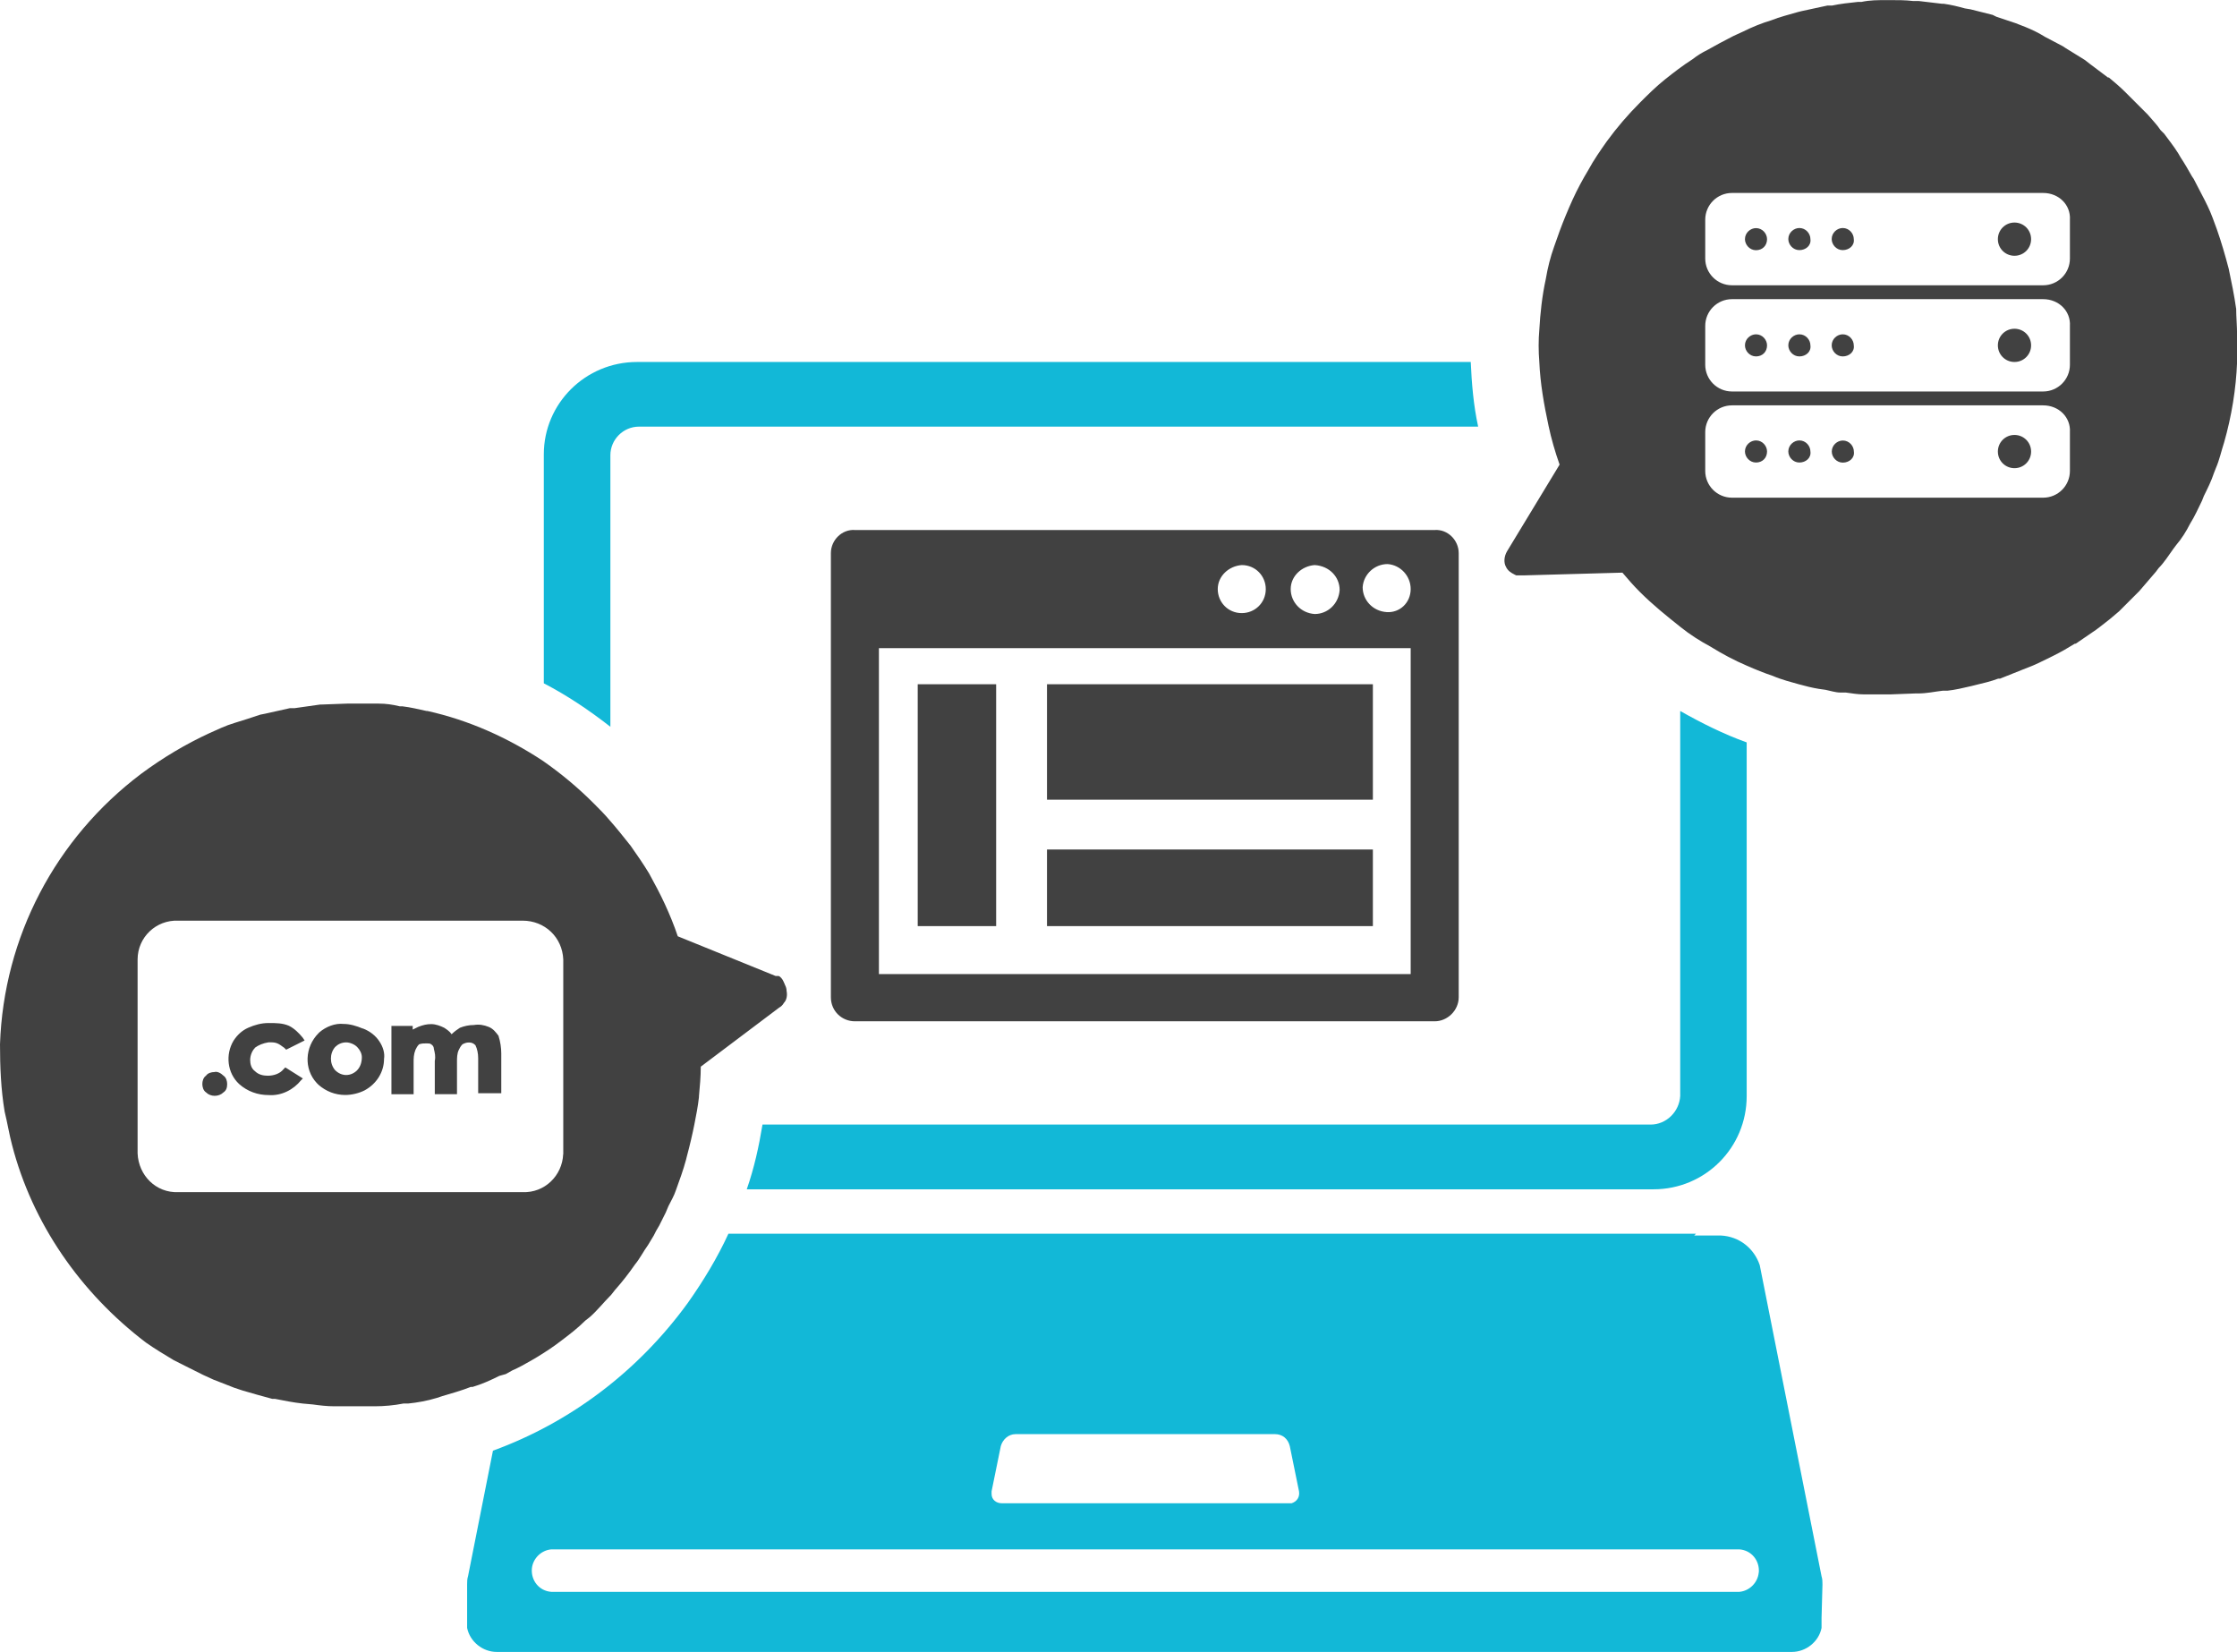 <svg xmlns="http://www.w3.org/2000/svg" viewBox="0 0 245 180.89" width="245" height="180.89"><path d="m66.84,79.58c-2.33-1.82-4.75-3.44-7.28-4.75v-25.08c0-5.56,4.55-10.11,10.21-10.11h91.31c.1,2.33.3,4.75.81,7.08h-91.91c-1.72,0-3.13,1.42-3.13,3.13v29.73Zm14.96,50.66h99.29c5.66,0,10.21-4.55,10.21-10.21v-38.73c-2.53-.91-4.95-2.12-7.28-3.44v42.16c-.1,1.72-1.52,3.13-3.24,3.13h-97.27c-.4,2.43-.91,4.75-1.72,7.08Zm117.8,43.28l-.1,3.64v1.11c-.3,1.52-1.72,2.63-3.24,2.63H54.4c-1.52,0-2.93-1.11-3.24-2.63v-4.75c0-.3,0-.61.1-.91l2.73-13.75c8.59-3.13,15.98-8.8,21.34-16.18,1.72-2.43,3.24-4.95,4.45-7.58h105.97l-.2.2h2.93c2.02.1,3.64,1.42,4.25,3.24l6.77,34.08c.1.3.1.61.1.91Zm-91-9.91c0,.61.51,1.01,1.11,1.01h31.75c.61-.2.91-.71.81-1.31l-1.01-4.95c-.2-.81-.81-1.31-1.62-1.31h-28.41c-.81,0-1.42.61-1.62,1.31l-1.01,4.95v.3Zm84.03,8.59c.1-1.31-.81-2.43-2.12-2.53H60.37c-1.11.1-2.02,1.01-2.12,2.12-.1,1.31.81,2.43,2.12,2.53h130.13c1.11-.1,2.02-1.01,2.12-2.12Z" fill="#12b8d7"/><path d="m85.95,107.79c-.1-.2-.2-.51-.4-.71-.1-.1-.2-.2-.3-.2h-.3l-10.72-4.35c-.4-1.21-.91-2.43-1.42-3.54s-1.11-2.22-1.72-3.34c-.61-1.01-1.31-2.02-2.02-3.03-.81-1.01-1.52-1.92-2.33-2.83-.51-.61-1.11-1.21-1.62-1.72l-.1-.1c-1.72-1.72-3.54-3.24-5.56-4.65-3.84-2.53-8.09-4.45-12.64-5.46h-.1c-.91-.2-1.72-.4-2.63-.51h-.3c-.81-.2-1.52-.3-2.33-.3h-3.44l-2.73.1h-.2l-2.83.4h-.51l-2.73.61-.51.1c-.91.3-1.82.61-2.83.91s-1.82.71-2.73,1.11c-2.63,1.21-5.16,2.73-7.48,4.45C6.07,91.81.4,102.63,0,114.36c0,2.43.1,4.95.51,7.38.3,1.21.51,2.53.81,3.64,2.22,8.59,7.48,16.18,14.66,21.64,1.01.71,2.02,1.31,3.03,1.92l1.01.51,2.22,1.11,1.11.51,2.33.91.91.3c1.01.3,2.12.61,3.24.91h.3c1.01.2,2.02.4,3.03.51l1.11.1c.71.1,1.52.2,2.33.2h4.45c1.01,0,2.12-.1,3.13-.3h.51c1.01-.1,2.12-.3,3.13-.61l.61-.2c1.01-.3,2.12-.61,3.13-1.01h.2c1.01-.3,1.92-.71,2.93-1.21l.71-.2.71-.4c.71-.3,1.42-.71,2.12-1.11l.51-.3c1.01-.61,1.92-1.21,2.83-1.92.81-.61,1.72-1.31,2.53-2.12l.51-.4c.81-.71,1.52-1.62,2.33-2.43l.4-.51c.81-.91,1.52-1.82,2.22-2.83.51-.61.91-1.42,1.42-2.12l.61-1.01c.2-.4.3-.61.61-1.11l.71-1.42.3-.71c.3-.61.61-1.11.81-1.72.4-1.11.81-2.22,1.11-3.34l.1-.4c.3-1.11.61-2.43.81-3.44s.4-2.02.51-3.03v-.1c.1-1.11.2-2.12.2-3.24l8.59-6.47c.2-.1.4-.3.51-.51.3-.3.4-.81.3-1.31,0-.3-.1-.51-.2-.71Zm-24.27,18.61c-.1,2.33-2.02,4.25-4.45,4.15H19.52c-2.43.1-4.35-1.82-4.45-4.25v-21.23c0-2.43,2.02-4.35,4.45-4.25h37.72c2.43,0,4.35,1.82,4.45,4.25v21.34Zm47.42-24.98h-8.59v-26.49h8.59v26.49ZM222.45,26.19c0,1.01-.81,1.82-1.82,1.82s-1.82-.81-1.82-1.82.81-1.82,1.82-1.82,1.82.81,1.82,1.82Zm-72.09,75.23h-35.69v-8.39h35.69v8.39Zm0-13.85h-35.69v-12.64h35.69v12.64Zm-125.48,31.14c0,.4-.1.71-.4.91-.51.51-1.42.51-1.92,0-.3-.2-.4-.61-.4-.91s.1-.71.4-.91c.2-.3.61-.4.91-.4.3-.1.71.1,1.01.4.3.2.4.61.4.91Zm3.03-3.94c-.3.3-.51.81-.51,1.31,0,.4.1.91.51,1.21.4.4.91.51,1.42.51.61,0,1.31-.2,1.72-.71l.2-.2,1.92,1.21-.2.2c-.81,1.01-2.12,1.72-3.54,1.62-1.21,0-2.33-.4-3.24-1.21-1.31-1.21-1.52-3.24-.61-4.75.4-.61.91-1.11,1.62-1.42s1.42-.51,2.22-.51,1.52,0,2.22.3c.61.3,1.11.81,1.52,1.31l.2.3-2.02,1.01-.2-.2c-.3-.2-.51-.4-.81-.51s-.61-.1-.91-.1c-.61.1-1.11.3-1.52.61ZM222.45,37.82c0,1.01-.81,1.82-1.82,1.82s-1.82-.81-1.82-1.82.81-1.82,1.82-1.82,1.82.81,1.82,1.82ZM39.74,112.64c-.71-.3-1.42-.51-2.12-.51-.91-.1-1.92.3-2.63.91l-.1.1c-1.52,1.52-1.62,3.94-.2,5.46l.2.2c.81.71,1.82,1.11,2.93,1.11.71,0,1.52-.2,2.12-.51,1.31-.71,2.12-2.02,2.12-3.44.1-.61-.1-1.31-.51-1.92-.4-.61-1.01-1.11-1.82-1.42Zm-.61,4.55c-.71.71-1.72.71-2.43,0-.61-.71-.61-1.82,0-2.53.3-.3.71-.51,1.21-.51.4,0,.91.2,1.21.51s.51.71.51,1.11c0,.61-.2,1.11-.51,1.42Zm15.47-3.74c.2.61.3,1.31.3,1.92v4.35h-2.53v-3.84c0-.51-.1-1.01-.3-1.42-.2-.2-.4-.3-.71-.3s-.51.1-.71.2c-.2.2-.3.4-.4.61-.2.4-.2.91-.2,1.31v3.54h-2.43v-3.64c.1-.51,0-.91-.1-1.31,0-.2-.1-.4-.3-.51-.1-.1-.3-.1-.51-.1-.3,0-.51,0-.81.1-.2.2-.3.4-.4.61-.2.51-.2.91-.2,1.42v3.44h-2.43v-7.48h2.33v.4l.61-.3c.51-.2.91-.3,1.42-.3s1.01.2,1.42.4c.3.2.61.4.81.71.3-.3.61-.51.91-.71.51-.2,1.01-.3,1.52-.3.61-.1,1.11,0,1.62.2s.81.61,1.11,1.01ZM244.9,33.77c-.2-1.42-.51-2.93-.81-4.35-.4-1.52-.81-2.93-1.31-4.35-.3-.81-.61-1.72-1.01-2.53l-.3-.61-1.21-2.33-.2-.3c-.4-.71-.81-1.42-1.21-2.02l-.3-.51c-.51-.81-1.01-1.42-1.52-2.12l-.4-.4c-.4-.61-.91-1.11-1.42-1.72l-.3-.3-1.72-1.72-.4-.4c-.61-.61-1.21-1.11-1.82-1.62h-.1l-2.02-1.52-.51-.4-2.12-1.31-.3-.2-1.92-1.01-.51-.3c-.71-.4-1.42-.71-2.22-1.01l-.51-.2-2.12-.71-.4-.2-2.43-.61-.61-.1c-.71-.2-1.52-.4-2.33-.51h-.2c-.81-.1-1.62-.2-2.53-.3h-.61c-.81-.1-1.72-.1-2.53-.1h-.3c-1.01,0-1.92,0-2.83.2h-.4c-.91.1-1.92.2-2.83.4h-.51l-2.83.61-.4.1c-1.01.3-1.92.51-2.93.91-1.01.3-2.02.71-3.03,1.21l-1.11.51c-1.01.51-1.92,1.01-2.83,1.52-.61.3-1.11.61-1.62,1.01-1.11.71-2.02,1.42-3.03,2.22-1.01.81-1.82,1.62-2.73,2.53-1.31,1.31-2.53,2.73-3.64,4.25-.71,1.01-1.42,2.02-2.02,3.13-.61,1.01-1.21,2.12-1.72,3.24s-1.01,2.33-1.42,3.44l-.61,1.72c-.4,1.11-.71,2.33-.91,3.54-.4,1.82-.61,3.74-.71,5.56-.1,1.11-.1,2.33,0,3.54.1,2.33.51,4.65,1.01,6.98.3,1.42.71,2.83,1.21,4.25l-5.76,9.5c-.3.51-.4,1.21-.1,1.72.2.4.51.61.91.81l.2.1h.81l10.82-.3c.61.71,1.21,1.42,1.92,2.12,1.42,1.42,2.93,2.63,4.45,3.84,1.01.81,2.12,1.52,3.24,2.12,1.31.81,2.63,1.52,4.04,2.12.91.4,1.92.81,2.83,1.11.91.4,2.12.71,2.83.91.71.2,1.52.4,2.22.51l.71.1c.51.1,1.11.3,1.62.3h.61c.71.1,1.31.2,1.92.2h3.03l2.63-.1h.3c1.01,0,1.82-.2,2.73-.3h.51c.91-.1,1.72-.3,2.63-.51l.4-.1c.81-.2,1.72-.4,2.53-.71h.2l2.53-1.01.51-.2c.81-.3,1.62-.71,2.43-1.11l.4-.2c.81-.4,1.52-.81,2.33-1.31h.1l2.22-1.52.4-.3c.81-.61,1.42-1.11,2.12-1.72l.3-.3,1.92-1.92,1.82-2.12.3-.4c.61-.61,1.11-1.42,1.62-2.12l.3-.4c.61-.71,1.11-1.52,1.52-2.33.51-.81.91-1.72,1.31-2.53l.2-.51c.4-.81.81-1.62,1.11-2.53l.2-.51c.4-.91.61-1.92.91-2.83.81-2.83,1.31-5.86,1.42-8.8v-2.93h0c0-1.01-.1-2.02-.1-2.93Zm-18.2,17.8c0,1.62-1.31,2.93-2.93,2.93h-34.08c-1.62,0-2.93-1.31-2.93-2.93v-4.25c0-1.62,1.31-2.93,2.93-2.93h34.08c1.72,0,3.03,1.31,2.93,2.93v4.25Zm0-11.63c0,1.62-1.31,2.93-2.93,2.93h-34.08c-1.62,0-2.93-1.31-2.93-2.93v-4.25c0-1.62,1.31-2.93,2.93-2.93h34.08c1.72,0,3.03,1.31,2.93,2.93v4.25Zm0-11.63c0,1.62-1.31,2.93-2.93,2.93h-34.08c-1.62,0-2.93-1.31-2.93-2.93v-4.25c0-1.62,1.31-2.93,2.93-2.93h34.08c1.72,0,3.03,1.31,2.93,2.93v4.25Zm-33.17-2.12c0,.71-.51,1.21-1.21,1.21s-1.21-.61-1.21-1.21c0-.71.61-1.21,1.21-1.21.71,0,1.21.61,1.21,1.21Zm0,11.63c0,.71-.51,1.21-1.21,1.21s-1.21-.61-1.21-1.21c0-.71.61-1.21,1.21-1.21.71,0,1.21.61,1.21,1.21Zm9.5,0c.1.71-.51,1.21-1.21,1.21s-1.21-.61-1.21-1.21c0-.71.61-1.21,1.21-1.21.71,0,1.21.61,1.21,1.21Zm-4.75,0c.1.71-.51,1.21-1.21,1.21s-1.21-.61-1.21-1.21c0-.71.61-1.21,1.21-1.21.71,0,1.21.61,1.21,1.21Zm24.17,11.63c0,1.01-.81,1.82-1.82,1.82s-1.82-.81-1.82-1.82.81-1.82,1.82-1.82,1.82.81,1.82,1.82Zm-19.41,0c.1.71-.51,1.21-1.21,1.21s-1.21-.61-1.21-1.21c0-.71.61-1.21,1.21-1.21.71,0,1.21.61,1.21,1.21Zm-45.91,8.59h-63.5c-1.42-.1-2.63,1.11-2.63,2.53v48.64c0,1.52,1.21,2.63,2.63,2.63h63.5c1.42,0,2.63-1.21,2.63-2.63v-48.64c0-1.42-1.21-2.63-2.63-2.53Zm-13.14,3.84h0c1.62.1,2.73,1.31,2.73,2.73-.1,1.52-1.31,2.63-2.73,2.63-1.52-.1-2.63-1.31-2.63-2.73,0-1.42,1.21-2.53,2.63-2.63Zm-7.99,0c1.52,0,2.63,1.21,2.63,2.63,0,1.52-1.21,2.63-2.63,2.63-1.52,0-2.63-1.21-2.63-2.63s1.21-2.53,2.63-2.63Zm18.5,44.79h-58.24v-35.69h58.24v35.69h0Zm-2.63-39.64h0c-1.52-.1-2.63-1.31-2.63-2.73.1-1.42,1.31-2.53,2.73-2.53,1.42.1,2.53,1.31,2.53,2.73h0c0,1.52-1.21,2.63-2.63,2.53Zm46.41-40.85c.1.71-.51,1.21-1.21,1.21s-1.21-.61-1.21-1.21c0-.71.61-1.21,1.21-1.21.71,0,1.21.61,1.21,1.21Zm0,23.26c.1.71-.51,1.21-1.21,1.21s-1.21-.61-1.21-1.21c0-.71.61-1.21,1.21-1.21.71,0,1.21.61,1.21,1.21Zm-4.75,0c0,.71-.51,1.21-1.21,1.21s-1.21-.61-1.21-1.21c0-.71.61-1.21,1.21-1.21.71,0,1.21.61,1.21,1.21Zm9.5-23.26c.1.71-.51,1.21-1.21,1.21s-1.21-.61-1.21-1.21c0-.71.61-1.21,1.21-1.21.71,0,1.21.61,1.21,1.21Z" fill="#414141"/></svg>
